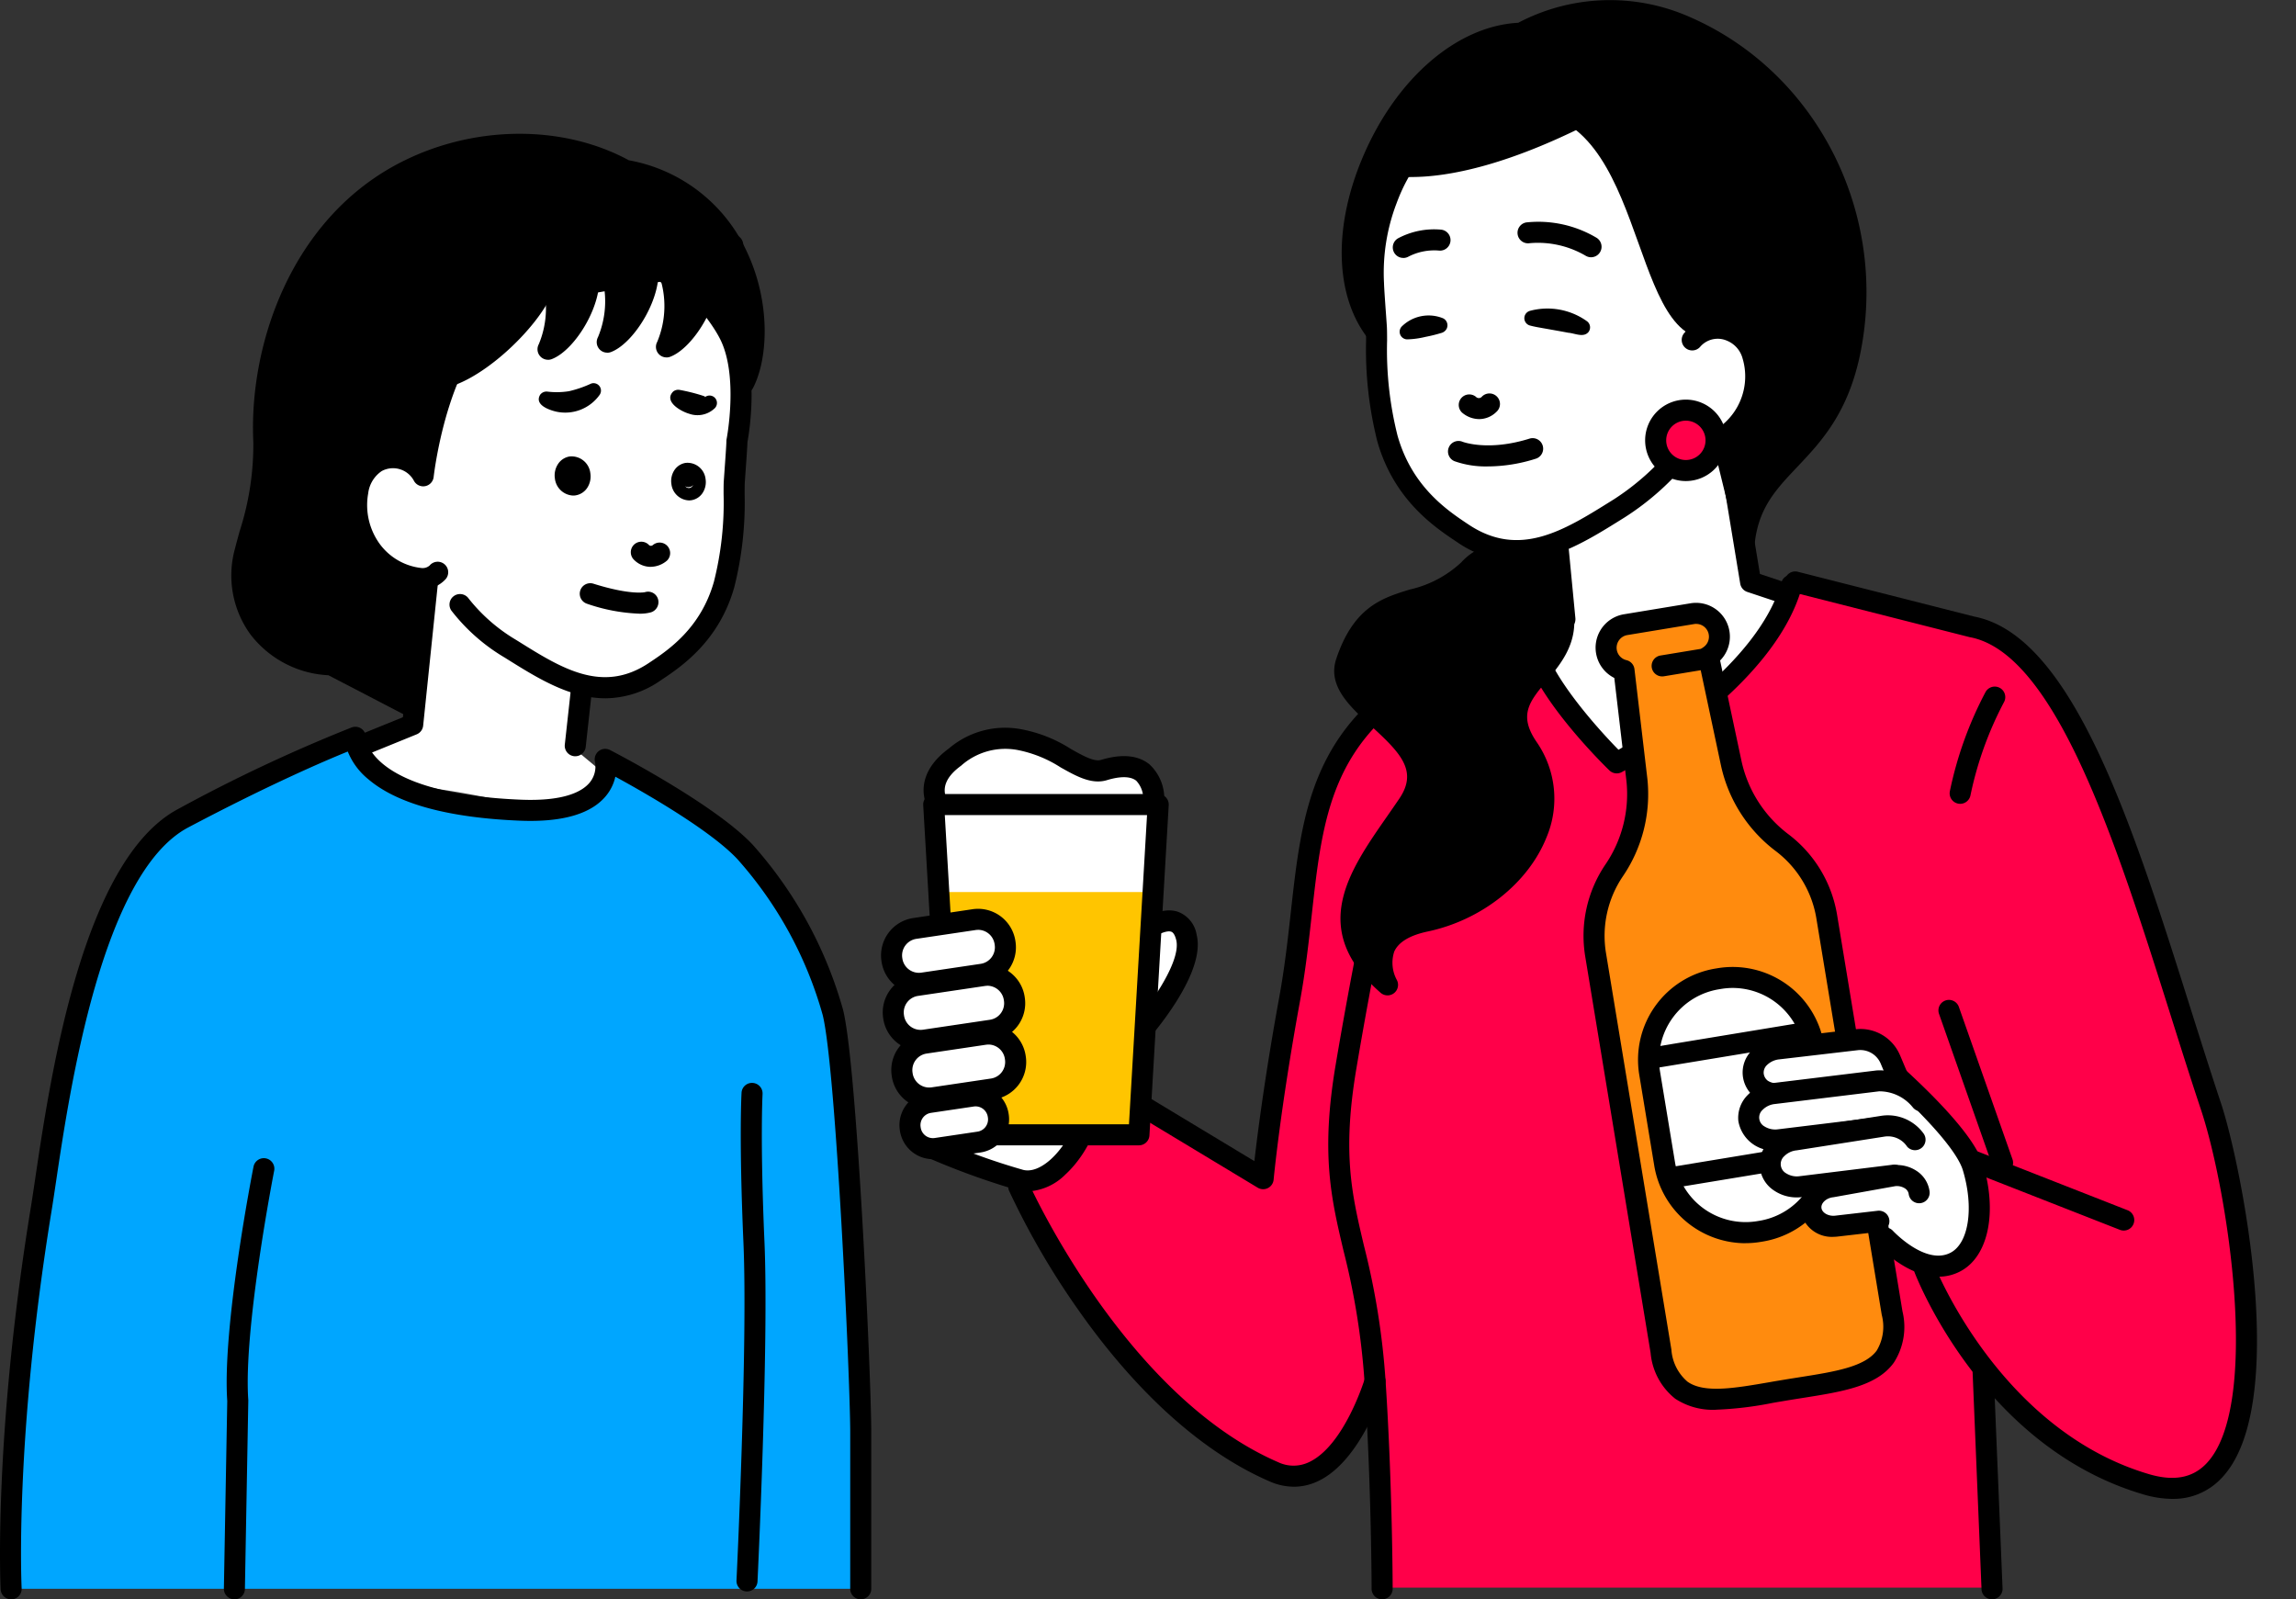 <svg xmlns="http://www.w3.org/2000/svg" width="264.523" height="184.251"><rect width="100%" height="100%" fill="#333333" stroke="none"/><defs><clipPath id="a"><path fill="none" d="M0 0H264.523V184.251H0z"/></clipPath></defs><g clip-path="url(#a)"><path d="M85.67 44.158c2.942-5.617 1.251-21.558-13.64-24.542-7.02-3.884-17.148-4.209-25.761.4-11.181 5.987-16.419 19.4-15.873 30.857.232 4.879-1.245 9.049-2.15 12.626-1.717 6.797 2.831 12.751 9.921 13.091l10.237 5.323"/><path d="M48.404 83.13a1.2 1.2 0 0 1-.558-.137l-10.008-5.2a12.057 12.057 0 0 1-8.981-4.7 11.544 11.544 0 0 1-1.785-9.884c.162-.643.343-1.3.529-1.985a32.438 32.438 0 0 0 1.585-10.287c-.534-11.235 4.364-25.48 16.511-31.986 8.472-4.536 18.951-4.721 26.755-.486a18.581 18.581 0 0 1 13.541 10.417c2.832 5.934 2.521 12.46.751 15.839a1.212 1.212 0 0 1-2.147-1.124c1.475-2.815 1.582-8.7-.792-13.671a16.257 16.257 0 0 0-12.012-9.121 1.194 1.194 0 0 1-.349-.128c-7.121-3.94-16.778-3.778-24.6.412-11.216 6.007-15.733 19.26-15.235 29.73a34.391 34.391 0 0 1-1.667 11.041c-.182.666-.359 1.312-.518 1.94a9.162 9.162 0 0 0 1.383 7.848 9.56 9.56 0 0 0 7.419 3.734 1.224 1.224 0 0 1 .5.135l10.241 5.325a1.212 1.212 0 0 1-.56 2.287"/><path d="M66.238 24.938l18.094 13.871.524 8.795-.81 12.952-2.024 9.714-8.095 8.095-7.69.81.081 7.21 3.21 2.675-4.814 4.814a131.786 131.786 0 0 0-13.325-2.835c-5.829-.809-12.722-4.134-12.722-4.134l9.859-4.135.12-13.169-.151-12.873 5.349-16.582z" fill="#fff"/><path d="M99.168 183.039v-18c0-5.884-1.6-41.989-3.209-48.407a46.487 46.487 0 0 0-10.115-18.48c-4.263-4.558-16.115-10.669-16.115-10.669s1.666 6.334-9.828 5.855c-19.256-.8-18.962-8.4-18.962-8.4a182.59 182.59 0 0 0-19.823 9.32c-11.643 6.151-14.883 35.905-16.371 45.018-4.365 26.738-3.467 43.763-3.467 43.763" fill="#00a6ff"/><path d="M1.282 184.251a1.212 1.212 0 0 1-1.209-1.149c-.009-.172-.855-17.462 3.481-44.022.147-.9.312-2.012.5-3.279 1.777-11.942 5.475-36.791 16.5-42.616a182 182 0 0 1 19.967-9.383 1.212 1.212 0 0 1 1.629 1.184c0 .035.274 6.41 17.8 7.14 5.12.216 7.183-.971 8.012-2a2.9 2.9 0 0 0 .593-2.333 1.211 1.211 0 0 1 1.727-1.385c.492.253 12.089 6.26 16.445 10.918a48.006 48.006 0 0 1 10.405 19.016c1.625 6.5 3.246 42.5 3.246 48.7v18a1.212 1.212 0 1 1-2.424 0v-18c0-5.992-1.626-41.926-3.173-48.114a45.3 45.3 0 0 0-9.822-17.948c-3.119-3.335-10.66-7.643-14.066-9.5a5.2 5.2 0 0 1-1.04 2.165c-1.715 2.132-5.083 3.108-10 2.9-8.264-.344-14.132-1.955-17.44-4.79a7.922 7.922 0 0 1-2.346-3.174c-2.592 1.05-8.991 3.784-18.378 8.744-9.941 5.255-13.652 30.187-15.236 40.833-.191 1.281-.358 2.4-.507 3.313-4.294 26.309-3.461 43.335-3.452 43.509a1.211 1.211 0 0 1-1.147 1.274h-.065"/><path d="M86.064 183.343h-.06a1.213 1.213 0 0 1-1.152-1.27c.013-.27 1.313-27.186.8-38.906-.516-11.837-.231-17.051-.218-17.267a1.2 1.2 0 0 1 1.279-1.141 1.212 1.212 0 0 1 1.141 1.279c0 .052-.29 5.334.22 17.023.516 11.831-.789 38.858-.8 39.13a1.212 1.212 0 0 1-1.21 1.153"/><path d="M27.006 184.251h-.022a1.213 1.213 0 0 1-1.19-1.234l.389-21.609c-.587-8.51 2.877-26.252 3.025-27a1.212 1.212 0 0 1 2.379.467c-.036.182-3.565 18.253-2.981 26.418a1.079 1.079 0 0 1 0 .108l-.39 21.662a1.212 1.212 0 0 1-1.212 1.19"/><path d="M69.74 80.447c-4.087 0-7.834-2.341-11.275-4.49l-.307-.193A21.746 21.746 0 0 1 52 70.338a1.213 1.213 0 0 1 2-1.374 19.855 19.855 0 0 0 5.44 4.745l.308.191c4.964 3.1 9.654 6.032 14.977 2.5 2.241-1.488 5.991-3.977 7.527-9.384a37.213 37.213 0 0 0 1.113-10.117c0-.644 0-1.155.027-1.532l.079-1.124c.085-1.187.215-2.981.22-3.454a1.263 1.263 0 0 1 .023-.219c.015-.072 1.387-7.25-.736-11.481-2.2-4.393-9.534-10.8-9.607-10.861a1.212 1.212 0 1 1 1.591-1.83c.316.276 7.763 6.783 10.183 11.6 2.37 4.723 1.154 11.927.969 12.931-.017.581-.112 1.925-.224 3.484l-.078 1.108c-.02.3-.021.8-.022 1.38a39.926 39.926 0 0 1-1.2 10.774c-1.781 6.269-6.164 9.178-8.518 10.741a11.221 11.221 0 0 1-6.327 2.032"/><path d="M41.716 87.063a1.213 1.213 0 0 1-.458-2.336l5.162-2.1 1.622-15.687a1.212 1.212 0 0 1 2.411.25l-1.7 16.41a1.212 1.212 0 0 1-.748 1l-5.83 2.374a1.217 1.217 0 0 1-.457.09"/><path d="M78.553 55.596a.8.8 0 1 0 .631-1.066.888.888 0 0 0-.631 1.066"/><path d="M79.374 57.65a2.125 2.125 0 0 1-2.021-1.882 2.278 2.278 0 0 1 .4-1.684 1.9 1.9 0 0 1 1.251-.758 2.1 2.1 0 0 1 2.286 1.863 2.278 2.278 0 0 1-.4 1.684 1.9 1.9 0 0 1-1.251.758 1.874 1.874 0 0 1-.265.019m-.479-2.109a.5.5 0 1 0 .393-.311.44.44 0 0 0-.393.309l-.343.05z"/><path d="M74.958 65.305a2.715 2.715 0 0 1-1.907-.807 1.212 1.212 0 0 1 1.673-1.755.334.334 0 0 0 .508.036 1.212 1.212 0 0 1 1.619 1.8 2.931 2.931 0 0 1-1.895.721"/><path d="M73.623 70.697a20.663 20.663 0 0 1-6.019-1.151 1.213 1.213 0 0 1 .727-2.313c4.332 1.364 5.96.992 5.976.987a1.192 1.192 0 0 1 1.5.789 1.23 1.23 0 0 1-.8 1.531 4.7 4.7 0 0 1-1.385.158"/><path d="M66.278 87.126a1.251 1.251 0 0 1-.134-.007 1.212 1.212 0 0 1-1.072-1.338l.732-6.648a1.212 1.212 0 1 1 2.409.265l-.732 6.648a1.212 1.212 0 0 1-1.2 1.079"/><path d="M74.986 31.1s-4.1-1.482-16.06 3.7c-8.435 3.648-10.169 20.014-10.169 20.014s-1.99-3.393-5.343-1.619c-3.075 1.627-2.946 7.568-.492 10.382 2.664 3.053 6.269 3.828 7.5 2.35" fill="#fff"/><path d="M48.565 67.866a9.354 9.354 0 0 1-6.556-3.492 9.946 9.946 0 0 1-1.973-7.981 5.817 5.817 0 0 1 2.811-4.269 4.774 4.774 0 0 1 5.066.127c.867-4.869 3.527-15.533 10.531-18.565 12.054-5.22 16.489-3.893 16.954-3.726a1.212 1.212 0 0 1-.8 2.289c-.129-.038-4.191-1.1-15.191 3.661-7.679 3.326-9.425 18.877-9.445 19.034a1.212 1.212 0 0 1-2.251.485 2.733 2.733 0 0 0-3.73-1.161 3.612 3.612 0 0 0-1.561 2.568 7.623 7.623 0 0 0 1.416 5.946 6.906 6.906 0 0 0 4.759 2.661 1.214 1.214 0 0 0 .9-.292 1.212 1.212 0 1 1 1.862 1.553 3.518 3.518 0 0 1-2.735 1.161h-.056"/><path d="M65.131 54.952a.872.872 0 1 0 .69-1.166.971.971 0 0 0-.69 1.166"/><path d="M66.03 57.091a2.211 2.211 0 0 1-2.1-1.962 2.376 2.376 0 0 1 .421-1.758 1.963 1.963 0 0 1 1.293-.785 2.182 2.182 0 0 1 2.372 1.942 2.4 2.4 0 0 1-.295 1.568 1.988 1.988 0 0 1-1.419.975 1.91 1.91 0 0 1-.273.02m0-2.424a.526.526 0 0 0-.075.005.407.407 0 0 0-.333.228.574.574 0 0 0 .376.085.436.436 0 0 0 .327-.208.409.409 0 0 0-.3-.11"/><path d="M82.309 47.066a2.869 2.869 0 0 1-2.91.6c-.988-.283-2.975-1.425-1.835-2.564a.934.934 0 0 1 .716-.187 21.144 21.144 0 0 1 2.775.7c.072.032.241.061.129.165a.854.854 0 0 1 1.125 1.286"/><path d="M69.105 45.459a4.863 4.863 0 0 1-4.995 1.97c-.887-.2-2.563-.806-1.879-1.951a.909.909 0 0 1 .868-.359 8.971 8.971 0 0 0 2.459-.051 13.011 13.011 0 0 0 2.545-.876.854.854 0 0 1 1 1.267"/><path d="M167.447 83.992c-6.835-5.512 13.913-38.877 13.913-38.877l-22.258-6.229c-9.117-9.989 2.054-34.624 16.15-35.063a21.393 21.393 0 0 1 18.931-.759c14.271 6.2 22.11 21.823 18.963 37.376-2.775 13.711-12.687 12.482-12.278 24.76.792 23.751-26.587 24.3-33.421 18.792"/><path d="M178.433 88.071c-4.883 0-9.309-1.172-11.743-3.135-1.241-1-5.019-4.047 4.061-22.973 3.283-6.843 7.093-13.357 8.747-16.111l-20.719-5.8a1.208 1.208 0 0 1-.568-.35c-4.357-4.773-4.829-13.028-1.23-21.541C160.821 9.066 167.833 3 174.919 2.623a22.7 22.7 0 0 1 19.747-.671c14.651 6.363 22.922 22.648 19.667 38.728-1.4 6.913-4.532 10.224-7.3 13.146-2.88 3.044-5.155 5.447-4.958 11.334.4 11.847-5.846 17.488-11.149 20.134a28.463 28.463 0 0 1-12.5 2.777m-10.221-5.022c3.4 2.738 13.514 4.129 21.641.076 4.669-2.329 10.161-7.323 9.809-17.884-.23-6.9 2.612-9.9 5.62-13.081 2.664-2.815 5.419-5.727 6.681-11.96 3.029-14.965-4.65-30.114-18.257-36.023a20.262 20.262 0 0 0-17.862.706 1.2 1.2 0 0 1-.548.151c-5.111.159-12.065 4.572-16.08 14.073-3.11 7.359-2.878 14.648.565 18.708l21.912 6.133a1.212 1.212 0 0 1 .7 1.807c-8.379 13.477-18.318 33.957-14.181 37.294"/><path d="M207.417 66.633s16.208 4.71 22.326 6.652 10.707 15.9 10.707 15.9l12.1 30.644c11.141 35.41 4.184 47.074 4.184 47.074s-.819 4.5-7.367 4.5c-19.03-6.139-20.282-14.469-20.282-14.469l.136 25.969h-69.574l-1.341-29.711-4.662-27.907s5.456-15.552 5.456-18.553 10.1-26.056 10.1-26.056" fill="#ff0049"/><path d="M229.503 184.251a1.212 1.212 0 0 1-1.21-1.162l-1.026-24.944a1.212 1.212 0 0 1 2.422-.1l1.026 24.944a1.212 1.212 0 0 1-1.162 1.261h-.05"/><path d="M186.385 66.078l-8.458 6.139s-1.637 7.912 6.684 9.14 16.643-4.638 16.78-9.14-15.006-6.139-15.006-6.139" fill="#fff"/><path d="M158.418 159.116s-4.084 13.725-11.664 10.436c-18.36-7.966-29.381-32.846-29.381-32.846l6.685-13.865 21.468 12.948s.742-8.044 3.044-20.623c2.944-16.093.175-28.893 16.4-37.9a121.5 121.5 0 0 1 11.966-5.646" fill="#ff0049"/><path d="M149.068 171.277a6.994 6.994 0 0 1-2.8-.612c-9.744-4.227-17.389-13.115-22.086-19.828a89.565 89.565 0 0 1-7.921-13.64 1.214 1.214 0 0 1 .016-1.017l6.685-13.866a1.212 1.212 0 0 1 1.718-.512l19.839 11.966c.356-3.115 1.213-9.853 2.854-18.821.628-3.433.993-6.709 1.345-9.875 1.282-11.537 2.39-21.5 15.656-28.866a98.448 98.448 0 0 1 9.926-4.768c.722-.31 1.43-.614 2.139-.927a1.212 1.212 0 1 1 .979 2.218c-.716.316-1.432.624-2.161.936a96.565 96.565 0 0 0-9.7 4.661c-12.171 6.759-13.166 15.7-14.424 27.015-.357 3.209-.725 6.527-1.369 10.044-2.266 12.383-3.021 20.437-3.029 20.517a1.212 1.212 0 0 1-1.833.927l-20.329-12.261-5.858 12.151c1.673 3.531 12.238 24.658 28.523 31.724a4.128 4.128 0 0 0 3.562.01c4.093-1.9 6.435-9.6 6.458-9.681a1.212 1.212 0 0 1 2.323.692c-.107.359-2.674 8.817-7.755 11.185a6.475 6.475 0 0 1-2.758.63"/><path d="M106.231 131.754a86.291 86.291 0 0 0 11.389 4.209c4.209.99 8.914-6.438 8.171-11.389s-13.37-15.351-13.37-15.351z" fill="#fff"/><path d="M118.388 137.263a4.553 4.553 0 0 1-1.045-.12 86.185 86.185 0 0 1-11.607-4.283 1.213 1.213 0 0 1-.673-1.428l6.19-22.53a1.213 1.213 0 0 1 1.939-.615c1.329 1.095 13.009 10.846 13.8 16.106.526 3.509-1.3 8.2-4.242 10.911a6.565 6.565 0 0 1-4.361 1.958m-10.709-6.2a76.663 76.663 0 0 0 10.22 3.719c1.272.3 2.556-.662 3.207-1.261 2.327-2.142 3.89-6.077 3.487-8.768-.444-2.957-6.787-9.3-11.505-13.381z"/><path d="M160.528 19.695l-2.23 9.437.878 14.047 2.2 10.535 8.78 8.78 8.341.878 2.724 8.341 18.7.877s-2.733-20.7-4.6-33.8c-8.321-3-6.139-31.1-24.692-25.1-4.638-2.455-10.095 6-10.095 6" fill="#fff"/><path d="M177.58 58.03l2.528 12.142s-2.312 4.928-1.63 7.332 8.76 10.383 8.76 10.383a96.855 96.855 0 0 0 10.707-7.463 23.572 23.572 0 0 0 7.787-12l-4.542-1.622-5.329-21.727z" fill="#fff"/><path d="M174.688 64.648a12.069 12.069 0 0 1-6.8-2.184c-2.542-1.687-7.275-4.829-9.2-11.592a43.185 43.185 0 0 1-1.3-11.657c0-.655 0-1.173-.024-1.5-.017-.259-.049-.7-.085-1.213-.126-1.75-.232-3.249-.244-3.833a24.835 24.835 0 0 1 1.586-10.064c3.431-9.329 10.15-10.6 10.434-10.648a1.212 1.212 0 0 1 .41 2.385c-.222.041-5.651 1.147-8.575 9.1a22.387 22.387 0 0 0-1.444 9.037c0 .036.005.072.006.109.007.514.146 2.456.239 3.741.038.522.07.967.087 1.23.026.406.028.957.03 1.655a40.436 40.436 0 0 0 1.21 11c1.677 5.9 5.764 8.615 8.206 10.235 5.83 3.87 10.941.678 16.353-2.7l.335-.209a29.166 29.166 0 0 0 6.935-6.236 1.212 1.212 0 0 1 1.933 1.462 31.112 31.112 0 0 1-7.584 6.829l-.335.209c-3.716 2.322-7.766 4.852-12.174 4.852"/><path d="M159.236 184.251a1.212 1.212 0 0 1-1.212-1.211c0-.116-.022-11.843-.816-23.844a83.771 83.771 0 0 0-2.426-15.123c-1.411-5.981-2.63-11.146-.905-21.369 1.929-11.434 3.688-19.559 3.706-19.639a1.212 1.212 0 0 1 2.369.515c-.018.08-1.766 8.154-3.684 19.528-1.642 9.74-.532 14.448.875 20.409a85.852 85.852 0 0 1 2.485 15.519c.8 12.083.821 23.884.821 24a1.212 1.212 0 0 1-1.211 1.213z"/><path d="M170.421 48.283a3.068 3.068 0 0 1-1.985-.756 1.212 1.212 0 0 1 1.6-1.818.459.459 0 0 0 .706-.027 1.213 1.213 0 1 1 1.674 1.755 2.85 2.85 0 0 1-2 .846"/><path d="M171.454 53.732a10.773 10.773 0 0 1-3.883-.6 1.212 1.212 0 0 1 .929-2.239c.069.025 2.983 1.129 7.751-.372a1.213 1.213 0 0 1 .727 2.313 18.409 18.409 0 0 1-5.525.9"/><path d="M177.518 73.975a1.212 1.212 0 0 1-.555-2.29l2.046-1.052-.676-7.046a1.212 1.212 0 1 1 2.413-.232l.755 7.864a1.211 1.211 0 0 1-.653 1.195l-2.779 1.427a1.2 1.2 0 0 1-.553.134"/><path d="M225.834 92.605a1.254 1.254 0 0 1-.24-.024 1.213 1.213 0 0 1-.95-1.427 43.029 43.029 0 0 1 4.1-11.408 1.212 1.212 0 1 1 2.144 1.132 40.593 40.593 0 0 0-3.87 10.754 1.213 1.213 0 0 1-1.187.973"/><path d="M161.674 29.715a1.211 1.211 0 0 1-.6-2.263 8.86 8.86 0 0 1 4.979-.993 1.212 1.212 0 1 1-.3 2.406 6.5 6.5 0 0 0-3.486.7 1.2 1.2 0 0 1-.591.155"/><path d="M183.309 29.638a1.205 1.205 0 0 1-.6-.16 10.888 10.888 0 0 0-6.463-1.463 1.212 1.212 0 0 1-.4-2.391 13.115 13.115 0 0 1 8.06 1.75 1.212 1.212 0 0 1-.6 2.264"/><path d="M161.494 37.616a4.407 4.407 0 0 1 4.758-.948.894.894 0 0 1 .424 1.19.967.967 0 0 1-.636.506 18.1 18.1 0 0 1-1.821.449 9.858 9.858 0 0 1-2.118.283.878.878 0 0 1-.607-1.48"/><path d="M176.222 35.823a7.809 7.809 0 0 1 6.633 1.2.878.878 0 0 1 .152 1.232c-.579.682-1.6.127-2.322.08-.828-.159-2.029-.368-2.872-.519-.521-.093-1.065-.182-1.556-.318a.873.873 0 0 1-.036-1.67"/><path d="M250.274 172.681a12 12 0 0 1-3.393-.534c-18.37-5.427-25.983-24.736-26.3-25.556a1.209 1.209 0 0 1 .026-.933l5.593-12.414a1.211 1.211 0 0 1 1.547-.631l17.4 6.824a1.213 1.213 0 0 1-.885 2.258l-16.324-6.4-4.9 10.885c1.259 2.92 8.832 19.007 24.533 23.646 2.853.844 5.015.452 6.607-1.2 6.372-6.595 2.465-31.569-.6-40.774-1.153-3.462-2.283-7.037-3.477-10.821-6.179-19.572-13.182-41.756-23.147-43.623-.025 0-.05-.01-.076-.016l-20.375-5.178a1.213 1.213 0 0 1 .6-2.35l20.335 5.166c11.37 2.178 18.285 24.083 24.973 45.268 1.192 3.775 2.318 7.341 3.466 10.784 2.271 6.812 8.054 34.936.047 43.225a7.555 7.555 0 0 1-5.645 2.371"/><path d="M131.486 107.49s4.209-3.466 5.2.5-5.695 11.389-5.695 11.389l-3.466-7.675z" fill="#fff"/><path d="M130.991 120.586a1.214 1.214 0 0 1-1.1-.713l-3.466-7.675a1.212 1.212 0 0 1 .222-1.33l3.962-4.209a1.316 1.316 0 0 1 .112-.1c.281-.232 2.8-2.24 4.973-1.523a3.392 3.392 0 0 1 2.172 2.66c1.115 4.459-5.241 11.686-5.969 12.494a1.213 1.213 0 0 1-.9.4m-2.028-8.647l2.341 5.184c2.239-2.815 4.716-6.8 4.2-8.844-.094-.375-.27-.845-.578-.947-.6-.2-1.885.469-2.62 1.05z"/><path d="M193.731 51.08c1.415 1.34 4.944.14 7.258-3.239 2.132-3.113 1.69-8.643-1.65-9.751a3.853 3.853 0 0 0-4.373 1.064" fill="#fff"/><path d="M195.27 52.829a3.388 3.388 0 0 1-2.377-.869 1.212 1.212 0 1 1 1.671-1.755 1.249 1.249 0 0 0 .952.192 7.231 7.231 0 0 0 5.25-9.093 3.07 3.07 0 0 0-1.809-2.057 2.661 2.661 0 0 0-3.1.73 1.212 1.212 0 1 1-1.79-1.635 5.036 5.036 0 0 1 5.65-1.4 5.4 5.4 0 0 1 3.343 3.584 9.472 9.472 0 0 1-1.075 8c-1.647 2.4-4.029 4.043-6.215 4.276a4.841 4.841 0 0 1-.5.027"/><path d="M186.265 89.098a1.214 1.214 0 0 1-.845-.342c-1.014-.986-9.915-9.8-10.1-15.431a1.212 1.212 0 1 1 2.423-.079c.12 3.653 5.84 10.2 8.725 13.132 3.3-1.923 16.082-9.889 18.76-19.259a1.212 1.212 0 1 1 2.33.667c-3.346 11.713-20.011 20.788-20.719 21.169a1.214 1.214 0 0 1-.574.144"/><path d="M159.164 18.741s7.367 3 25.238-6.548c0 0 0-3.274-7.64-2.592s-17.6 9.14-17.6 9.14"/><path d="M162.621 20.392a11.131 11.131 0 0 1-3.913-.53 1.212 1.212 0 0 1-.328-2.047c.419-.355 10.344-8.715 18.275-9.423 3.718-.332 6.349.182 7.82 1.528a3.208 3.208 0 0 1 1.14 2.271 1.212 1.212 0 0 1-.641 1.069c-11.117 5.941-18.344 7.132-22.353 7.132m-.488-2.438c3.294.09 9.946-.726 20.665-6.287-.676-.572-2.339-1.181-5.927-.86-5.1.455-11.457 4.7-14.738 7.147"/><path d="M197.707 50.731a3.479 3.479 0 1 1-3.479-3.479 3.479 3.479 0 0 1 3.479 3.479" fill="#ff0049"/><path d="M194.228 55.421a4.691 4.691 0 1 1 4.691-4.69 4.7 4.7 0 0 1-4.691 4.69m0-6.957a2.266 2.266 0 1 0 2.267 2.267 2.269 2.269 0 0 0-2.267-2.267"/><path d="M209.974 118.136a39.221 39.221 0 0 1 5.771 3.378c3.77 3.252 10.5 9.431 11.56 12.963 1.486 4.952.646 9.483-1.981 10.894-3.743 2.013-8.134-2.753-8.134-2.753l-4 .772" fill="#fff"/><path d="M223.339 147.084c-2.865 0-5.487-2.155-6.549-3.153l-3.369.65a1.212 1.212 0 1 1-.459-2.381l4-.772a1.211 1.211 0 0 1 1.121.368c.036.039 3.8 4.048 6.669 2.507 2.08-1.118 2.679-5.192 1.393-9.478-.705-2.352-4.784-6.87-11.191-12.394a36.565 36.565 0 0 0-5.51-3.207 1.212 1.212 0 0 1 1.061-2.179 38.392 38.392 0 0 1 6.032 3.55c4.843 4.176 10.844 9.913 11.93 13.533 1.663 5.541.607 10.6-2.567 12.31a5.339 5.339 0 0 1-2.559.644"/><path d="M131.609 121.533h-22.206l-1.64-27.828h25.487z" fill="#fff"/><path d="M130.39 130.598h-19.767l-1.46-27.828h22.686z" fill="#ffc500"/><path d="M107.974 92.588c-.893-1.95-.081-3.821 2.032-5.358a8.8 8.8 0 0 1 7.39-2.032c4.249.554 7.317 4.26 9.792 3.51 6.1-1.848 5.727 3.51 5.727 3.51" fill="#fff"/><path d="M107.976 93.8a1.213 1.213 0 0 1-1.1-.707c-1.109-2.423-.227-4.917 2.421-6.843a9.988 9.988 0 0 1 8.26-2.255 16.046 16.046 0 0 1 5.81 2.284c1.38.776 2.684 1.507 3.473 1.269 2.382-.722 4.26-.555 5.58.5a5.371 5.371 0 0 1 1.708 4.258 1.212 1.212 0 1 1-2.418-.167 3 3 0 0 0-.808-2.2c-.823-.647-2.281-.393-3.358-.065-1.779.541-3.521-.439-5.364-1.475a14.149 14.149 0 0 0-4.936-1.993 7.655 7.655 0 0 0-6.52 1.81c-1.7 1.237-2.253 2.54-1.643 3.873a1.213 1.213 0 0 1-1.1 1.717"/><path d="M131.216 131.948h-21.42a1.212 1.212 0 0 1-1.21-1.142l-2.222-38.045a1.211 1.211 0 0 1 1.21-1.282h25.865a1.212 1.212 0 0 1 1.21 1.282l-2.222 38.045a1.212 1.212 0 0 1-1.21 1.142m-20.277-2.424h19.129l2.081-35.621h-23.3z"/><path d="M102.764 110.621l-.015-.1a3.143 3.143 0 0 1 2.639-3.559l6.839-1.015a3.143 3.143 0 0 1 3.559 2.639l.013.095a3.143 3.143 0 0 1-2.639 3.56l-6.838 1.015a3.143 3.143 0 0 1-3.559-2.639" fill="#fff"/><path d="M105.858 114.507a4.358 4.358 0 0 1-4.293-3.706l-.014-.1a4.354 4.354 0 0 1 3.66-4.938l6.838-1.016a4.351 4.351 0 0 1 4.936 3.66l.014.095a4.351 4.351 0 0 1-3.659 4.938l-6.839 1.015a4.426 4.426 0 0 1-.643.047m6.83-7.378a1.953 1.953 0 0 0-.283.021l-6.838 1.016a1.93 1.93 0 0 0-1.618 2.182l.014.093a1.93 1.93 0 0 0 2.182 1.618l6.838-1.015a1.923 1.923 0 0 0 1.618-2.182l-.014-.095a1.926 1.926 0 0 0-1.9-1.64"/><path d="M102.96 117.187l-.014-.1a3.143 3.143 0 0 1 2.639-3.559l7.712-1.145a3.143 3.143 0 0 1 3.559 2.639l.014.095a3.143 3.143 0 0 1-2.639 3.56l-7.712 1.145a3.143 3.143 0 0 1-3.559-2.639" fill="#fff"/><path d="M106.054 121.073a4.358 4.358 0 0 1-4.293-3.706l-.014-.095a4.351 4.351 0 0 1 3.66-4.939l7.711-1.145a4.353 4.353 0 0 1 4.937 3.66l.014.1a4.351 4.351 0 0 1-3.66 4.936l-7.712 1.145a4.426 4.426 0 0 1-.643.047m7.7-7.507a1.917 1.917 0 0 0-.282.021l-7.712 1.145a1.924 1.924 0 0 0-1.618 2.182l.014.093a1.93 1.93 0 0 0 2.182 1.618l7.711-1.145a1.924 1.924 0 0 0 1.618-2.183l-.015-.1a1.934 1.934 0 0 0-1.9-1.638"/><path d="M103.947 123.836l-.014-.1a3.143 3.143 0 0 1 2.639-3.559l6.838-1.015a3.143 3.143 0 0 1 3.559 2.639l.014.095a3.143 3.143 0 0 1-2.639 3.56l-6.838 1.015a3.143 3.143 0 0 1-3.559-2.639" fill="#fff"/><path d="M107.04 127.722a4.359 4.359 0 0 1-4.293-3.706l-.014-.1a4.354 4.354 0 0 1 3.661-4.938l6.837-1.016a4.352 4.352 0 0 1 4.937 3.66l.015.1a4.351 4.351 0 0 1-3.661 4.934l-6.838 1.015a4.43 4.43 0 0 1-.643.047m6.83-7.378a1.946 1.946 0 0 0-.283.021l-6.838 1.016a1.93 1.93 0 0 0-1.618 2.182l.014.093a1.93 1.93 0 0 0 2.182 1.618l6.838-1.015a1.923 1.923 0 0 0 1.618-2.182l-.014-.1a1.924 1.924 0 0 0-1.9-1.636"/><path d="M104.875 130.083l-.012-.08a2.643 2.643 0 0 1 2.22-2.993l4.927-.732a2.642 2.642 0 0 1 2.993 2.219l.012.08a2.643 2.643 0 0 1-2.219 2.993l-4.927.732a2.642 2.642 0 0 1-2.994-2.219" fill="#fff"/><path d="M107.479 133.544a3.854 3.854 0 0 1-3.8-3.279l-.012-.078a3.854 3.854 0 0 1 3.24-4.377l4.927-.732a3.856 3.856 0 0 1 4.371 3.241l.012.079a3.853 3.853 0 0 1-3.24 4.372l-4.927.732a3.918 3.918 0 0 1-.567.042m4.917-6.083a1.453 1.453 0 0 0-.21.015l-4.927.732a1.425 1.425 0 0 0-1.2 1.617l.011.074v.005a1.423 1.423 0 0 0 1.617 1.2l4.927-.732a1.426 1.426 0 0 0 1.2-1.617l-.012-.079a1.427 1.427 0 0 0-1.408-1.215"/><path d="M205.353 97.106a15.55 15.55 0 0 1-5.865-9.057l-2.644-12.426a2.685 2.685 0 0 0-1.864-4.924l-7.691 1.269a2.685 2.685 0 0 0-.184 5.263l1.486 12.617a15.553 15.553 0 0 1-2.646 10.461 13.445 13.445 0 0 0-2.112 9.69l7.533 45.677c1.208 7.323 7.09 5.669 14.414 4.461s13.426-1.53 12.218-8.854l-7.533-45.677a13.441 13.441 0 0 0-5.111-8.5" fill="#ff8b0e"/><path d="M197.738 162.409a7.91 7.91 0 0 1-4.726-1.262 7.585 7.585 0 0 1-2.844-5.277l-7.533-45.676a14.636 14.636 0 0 1 2.3-10.561 14.4 14.4 0 0 0 2.449-9.645l-1.4-11.884a3.9 3.9 0 0 1 1.1-7.334l7.691-1.269a3.9 3.9 0 0 1 3.4 6.591l2.49 11.7a14.4 14.4 0 0 0 5.417 8.347 14.635 14.635 0 0 1 5.57 9.264l7.534 45.676a7.582 7.582 0 0 1-1 5.91c-1.962 2.718-5.933 3.343-10.531 4.067-.553.088-1.116.176-1.687.271s-1.132.19-1.683.285a40.677 40.677 0 0 1-6.554.792m-2.31-90.53a1.476 1.476 0 0 0-.241.02l-7.692 1.269a1.482 1.482 0 0 0-1.218 1.698 1.477 1.477 0 0 0 1.116 1.193 1.212 1.212 0 0 1 .921 1.036l1.486 12.617a16.816 16.816 0 0 1-2.842 11.277 12.226 12.226 0 0 0-1.923 8.818l7.533 45.676a5.347 5.347 0 0 0 1.858 3.7c1.909 1.357 5.409.755 9.463.056.557-.1 1.124-.193 1.7-.289s1.146-.184 1.7-.273c4.063-.64 7.571-1.193 8.943-3.091a5.345 5.345 0 0 0 .572-4.1l-7.533-45.677a12.219 12.219 0 0 0-4.652-7.733 16.821 16.821 0 0 1-6.313-9.767l-2.644-12.426a1.212 1.212 0 0 1 .539-1.278 1.473 1.473 0 0 0-.779-2.723"/><path transform="translate(191.508 75.829)" fill="#ff8b0e" d="M0 0.885L5.369 0"/><path d="M191.507 77.927a1.212 1.212 0 0 1-.2-2.409l5.369-.885a1.213 1.213 0 0 1 .4 2.393l-5.369.885a1.3 1.3 0 0 1-.2.016"/><path d="M202.908 141.84l-.285.047a9.455 9.455 0 0 1-10.837-7.768l-1.732-10.508a9.455 9.455 0 0 1 7.768-10.837l.285-.047a9.456 9.456 0 0 1 10.837 7.769l1.733 10.5a9.456 9.456 0 0 1-7.769 10.837" fill="#fff"/><path d="M201.08 143.226a10.679 10.679 0 0 1-10.489-8.911l-1.733-10.5a10.653 10.653 0 0 1 8.767-12.23l.286-.047a10.667 10.667 0 0 1 12.232 8.762l1.732 10.5a10.652 10.652 0 0 1-8.767 12.23l-.285.047a10.68 10.68 0 0 1-1.739.143m1.828-1.386zm-3.269-28.017a8.208 8.208 0 0 0-1.34.111l-.286.047a8.226 8.226 0 0 0-6.769 9.443l1.733 10.5a8.243 8.243 0 0 0 9.443 6.769l.286-.047a8.226 8.226 0 0 0 6.769-9.443l-1.732-10.5a8.256 8.256 0 0 0-8.1-6.88"/><path d="M190.943 122.997a1.212 1.212 0 0 1-.2-2.409l16.567-2.732a1.213 1.213 0 0 1 .4 2.392l-16.568 2.733a1.3 1.3 0 0 1-.2.016"/><path d="M193.216 136.777a1.212 1.212 0 0 1-.2-2.409l16.567-2.732a1.213 1.213 0 0 1 .4 2.392l-16.568 2.733a1.305 1.305 0 0 1-.2.016"/><path d="M219.646 126.463l-1.856-4.406a3.763 3.763 0 0 0-3.915-2.267l-9.023 1.055c-1.738.2-3.027 1.521-2.864 2.933a2.556 2.556 0 0 0 3.086 2.193l9.394-1.045" fill="#fff"/><path d="M219.647 127.67a1.213 1.213 0 0 1-1.118-.742l-1.836-4.355a2.552 2.552 0 0 0-2.679-1.584l-9.021 1.055a2.379 2.379 0 0 0-1.418.655 1.2 1.2 0 0 0-.382.935 1.218 1.218 0 0 0 .471.868 1.768 1.768 0 0 0 1.272.261l9.4-1.045a1.212 1.212 0 1 1 .268 2.409l-9.394 1.045a4.118 4.118 0 0 1-2.99-.724 3.631 3.631 0 0 1-1.433-2.535 3.587 3.587 0 0 1 1.056-2.907 4.773 4.773 0 0 1 2.873-1.369l9.021-1.055a4.943 4.943 0 0 1 5.129 2.907c.016.03.03.061.044.093l1.857 4.406a1.213 1.213 0 0 1-1.116 1.683"/><path d="M221.329 126.825a6.136 6.136 0 0 0-4.973-2.3l-12.022 1.465a2.719 2.719 0 1 0 .615 5.323l12.022-1.464" fill="#fff"/><path d="M204.52 132.547a4.094 4.094 0 0 1-4.244-3.394 3.706 3.706 0 0 1 1.033-2.957 4.689 4.689 0 0 1 2.885-1.413l12.014-1.464a7.288 7.288 0 0 1 6.041 2.717 1.212 1.212 0 1 1-1.842 1.576 4.964 4.964 0 0 0-3.913-1.886l-12.014 1.464a2.307 2.307 0 0 0-1.406.668 1.178 1.178 0 0 0 .221 1.918 2.318 2.318 0 0 0 1.514.331l12.014-1.464a1.212 1.212 0 1 1 .293 2.406l-12.022 1.465a4.983 4.983 0 0 1-.574.033"/><path d="M220.653 131.322a3.852 3.852 0 0 0-3.643-1.59l-10.2 1.6a2.744 2.744 0 1 0 .622 5.383l10.826-1.332" fill="#fff"/><path d="M207.006 137.948a4.608 4.608 0 0 1-2.571-.762 3.636 3.636 0 0 1-.65-5.635 4.666 4.666 0 0 1 2.888-1.426l10.151-1.59a5.074 5.074 0 0 1 4.759 2.01 1.213 1.213 0 0 1-1.86 1.556 2.644 2.644 0 0 0-2.573-1.164l-10.151 1.59a2.32 2.32 0 0 0-1.442.678 1.22 1.22 0 0 0 .227 1.968 2.284 2.284 0 0 0 1.51.336l10.817-1.332a1.213 1.213 0 0 1 .3 2.407l-10.826 1.332a5.117 5.117 0 0 1-.575.033"/><path d="M221.101 137.409a2.509 2.509 0 0 0-2.919-1.957l-7.145 1.279a2.308 2.308 0 1 0 .523 4.527l4.868-.562" fill="#fff"/><path d="M211.199 142.492a3.651 3.651 0 0 1-3.764-3.051 3.7 3.7 0 0 1 3.421-3.909l7.111-1.273c.024 0 .049-.008.074-.011a4.112 4.112 0 0 1 2.768.645 3.343 3.343 0 0 1 1.5 2.376 1.212 1.212 0 0 1-2.409.278.938.938 0 0 0-.436-.641 1.726 1.726 0 0 0-1.107-.255l-7.1 1.272c-.025 0-.05.008-.075.01-.775.09-1.4.664-1.332 1.228s.8.978 1.576.892l4.868-.562a1.212 1.212 0 1 1 .278 2.407l-4.869.562a4.337 4.337 0 0 1-.5.029"/><path d="M204.757 69.278a1.194 1.194 0 0 1-.384-.063l-3.069-1.023a1.212 1.212 0 0 1-.813-.953l-2.768-16.793a1.212 1.212 0 1 1 2.392-.395l2.649 16.077 2.376.792a1.212 1.212 0 0 1-.383 2.362"/><path d="M230.716 135.17a1.214 1.214 0 0 1-1.144-.81l-6.164-17.52a1.212 1.212 0 1 1 2.287-.8l6.165 17.52a1.213 1.213 0 0 1-1.144 1.615"/><path d="M169.203 65.652c-5.335 5.262-11.079 1.606-14.1 10.635-1.824 5.447 12.15 8.965 7.12 16.4s-10.656 13.519-2.363 20.774c0 0-3.22-5.727 4.39-7.337 9.7-2.053 17.239-11.959 11.777-19.97-5.244-7.69 7.361-8.9 3.319-17.908-1.986-4.426-6.383-6.3-10.142-2.593"/><path d="M159.859 114.672a1.207 1.207 0 0 1-.8-.3c-8.327-7.286-3.718-13.906.738-20.308.47-.675.947-1.361 1.419-2.058 2.148-3.174.178-5.235-3.215-8.334-2.5-2.289-5.093-4.654-4.05-7.77 2.009-6 5.3-7.012 8.485-7.989a12.8 12.8 0 0 0 5.915-3.125 7.027 7.027 0 0 1 6.252-2.221c2.445.459 4.577 2.347 5.847 5.181 2.327 5.186-.222 8.246-2.271 10.705-1.966 2.36-3.264 3.918-1.152 7.016a11.456 11.456 0 0 1 1.134 11.031c-2.111 5.257-7.474 9.5-13.662 10.811-2.069.437-3.37 1.215-3.866 2.311a4.135 4.135 0 0 0 .281 3.246 1.212 1.212 0 0 1-1.056 1.806m10.2-48.158a15.182 15.182 0 0 1-6.906 3.716c-2.952.906-5.284 1.622-6.9 6.441-.505 1.511.942 2.976 3.387 5.21 2.962 2.706 7.019 6.413 3.588 11.483-.478.706-.961 1.4-1.437 2.084-3.779 5.428-6.685 9.6-3.7 14.225a4.993 4.993 0 0 1 .342-1.053c.832-1.838 2.707-3.077 5.572-3.684 5.336-1.129 10.123-4.883 11.914-9.342a9.016 9.016 0 0 0-.887-8.759c-3.143-4.609-.684-7.561 1.292-9.934 1.947-2.338 3.629-4.357 1.923-8.161a6.138 6.138 0 0 0-4.083-3.79 4.631 4.631 0 0 0-4.1 1.564"/><path d="M77.052 31.232a11.9 11.9 0 0 1-.273 8.731c2.182-.819 5.184-5.73 4.638-8.731"/><path d="M76.784 41.175a1.212 1.212 0 0 1-1.067-1.787 10.691 10.691 0 0 0 .184-7.791 1.212 1.212 0 0 1 2.312-.73 14.827 14.827 0 0 1 .7 5.2 7.635 7.635 0 0 0 1.313-4.614 1.212 1.212 0 1 1 2.385-.433c.649 3.569-2.668 9.056-5.4 10.083a1.206 1.206 0 0 1-.425.077"/><path d="M74.597 30.686c.545 3-2.456 7.912-4.638 8.731a11.9 11.9 0 0 0 .273-8.731"/><path d="M69.959 40.629a1.212 1.212 0 0 1-1.067-1.785 10.687 10.687 0 0 0 .184-7.791 1.212 1.212 0 0 1 2.312-.73 14.827 14.827 0 0 1 .7 5.2 7.635 7.635 0 0 0 1.313-4.614 1.212 1.212 0 1 1 2.385-.433c.649 3.569-2.668 9.056-5.4 10.083a1.209 1.209 0 0 1-.425.077"/><path d="M67.775 31.504c.545 3-2.456 7.912-4.638 8.731a11.9 11.9 0 0 0 .273-8.731"/><path d="M63.138 41.447a1.212 1.212 0 0 1-1.067-1.787 10.688 10.688 0 0 0 .184-7.791 1.212 1.212 0 0 1 2.312-.73 14.827 14.827 0 0 1 .7 5.2 7.635 7.635 0 0 0 1.313-4.614 1.212 1.212 0 0 1 2.385-.433c.649 3.569-2.669 9.056-5.406 10.083a1.209 1.209 0 0 1-.425.077"/><path d="M62.713 32.845c-1.819 5.013-9.353 10.819-12.575 10.751 0 0 5.14-4.352 7.478-13.436"/><path d="M50.2 44.81h-.085a1.212 1.212 0 0 1-.758-2.137c.047-.04 4.885-4.255 7.087-12.813a1.212 1.212 0 0 1 2.348.6 32.033 32.033 0 0 1-4.566 10.2c2.934-1.947 6.265-5.233 7.355-8.23a1.212 1.212 0 1 1 2.278.829C62.18 37.868 54.6 44.81 50.2 44.81"/><path transform="translate(62.046 17.59)" d="M0 0L22.373 10.641"/><path d="M84.418 29.443a1.2 1.2 0 0 1-.519-.118L61.525 18.684a1.212 1.212 0 1 1 1.041-2.189l22.373 10.64a1.212 1.212 0 0 1-.521 2.307"/><path d="M61.773 21.137L48.95 35.87l30.285-5.184z"/><path d="M48.95 37.082a1.213 1.213 0 0 1-.915-2.009L60.859 20.34a1.214 1.214 0 0 1 1.5-.267l17.462 9.549a1.212 1.212 0 0 1-.377 2.258l-30.289 5.185a1.387 1.387 0 0 1-.2.017m13.1-14.414l-9.959 11.433 23.5-4.022z"/></g></svg>